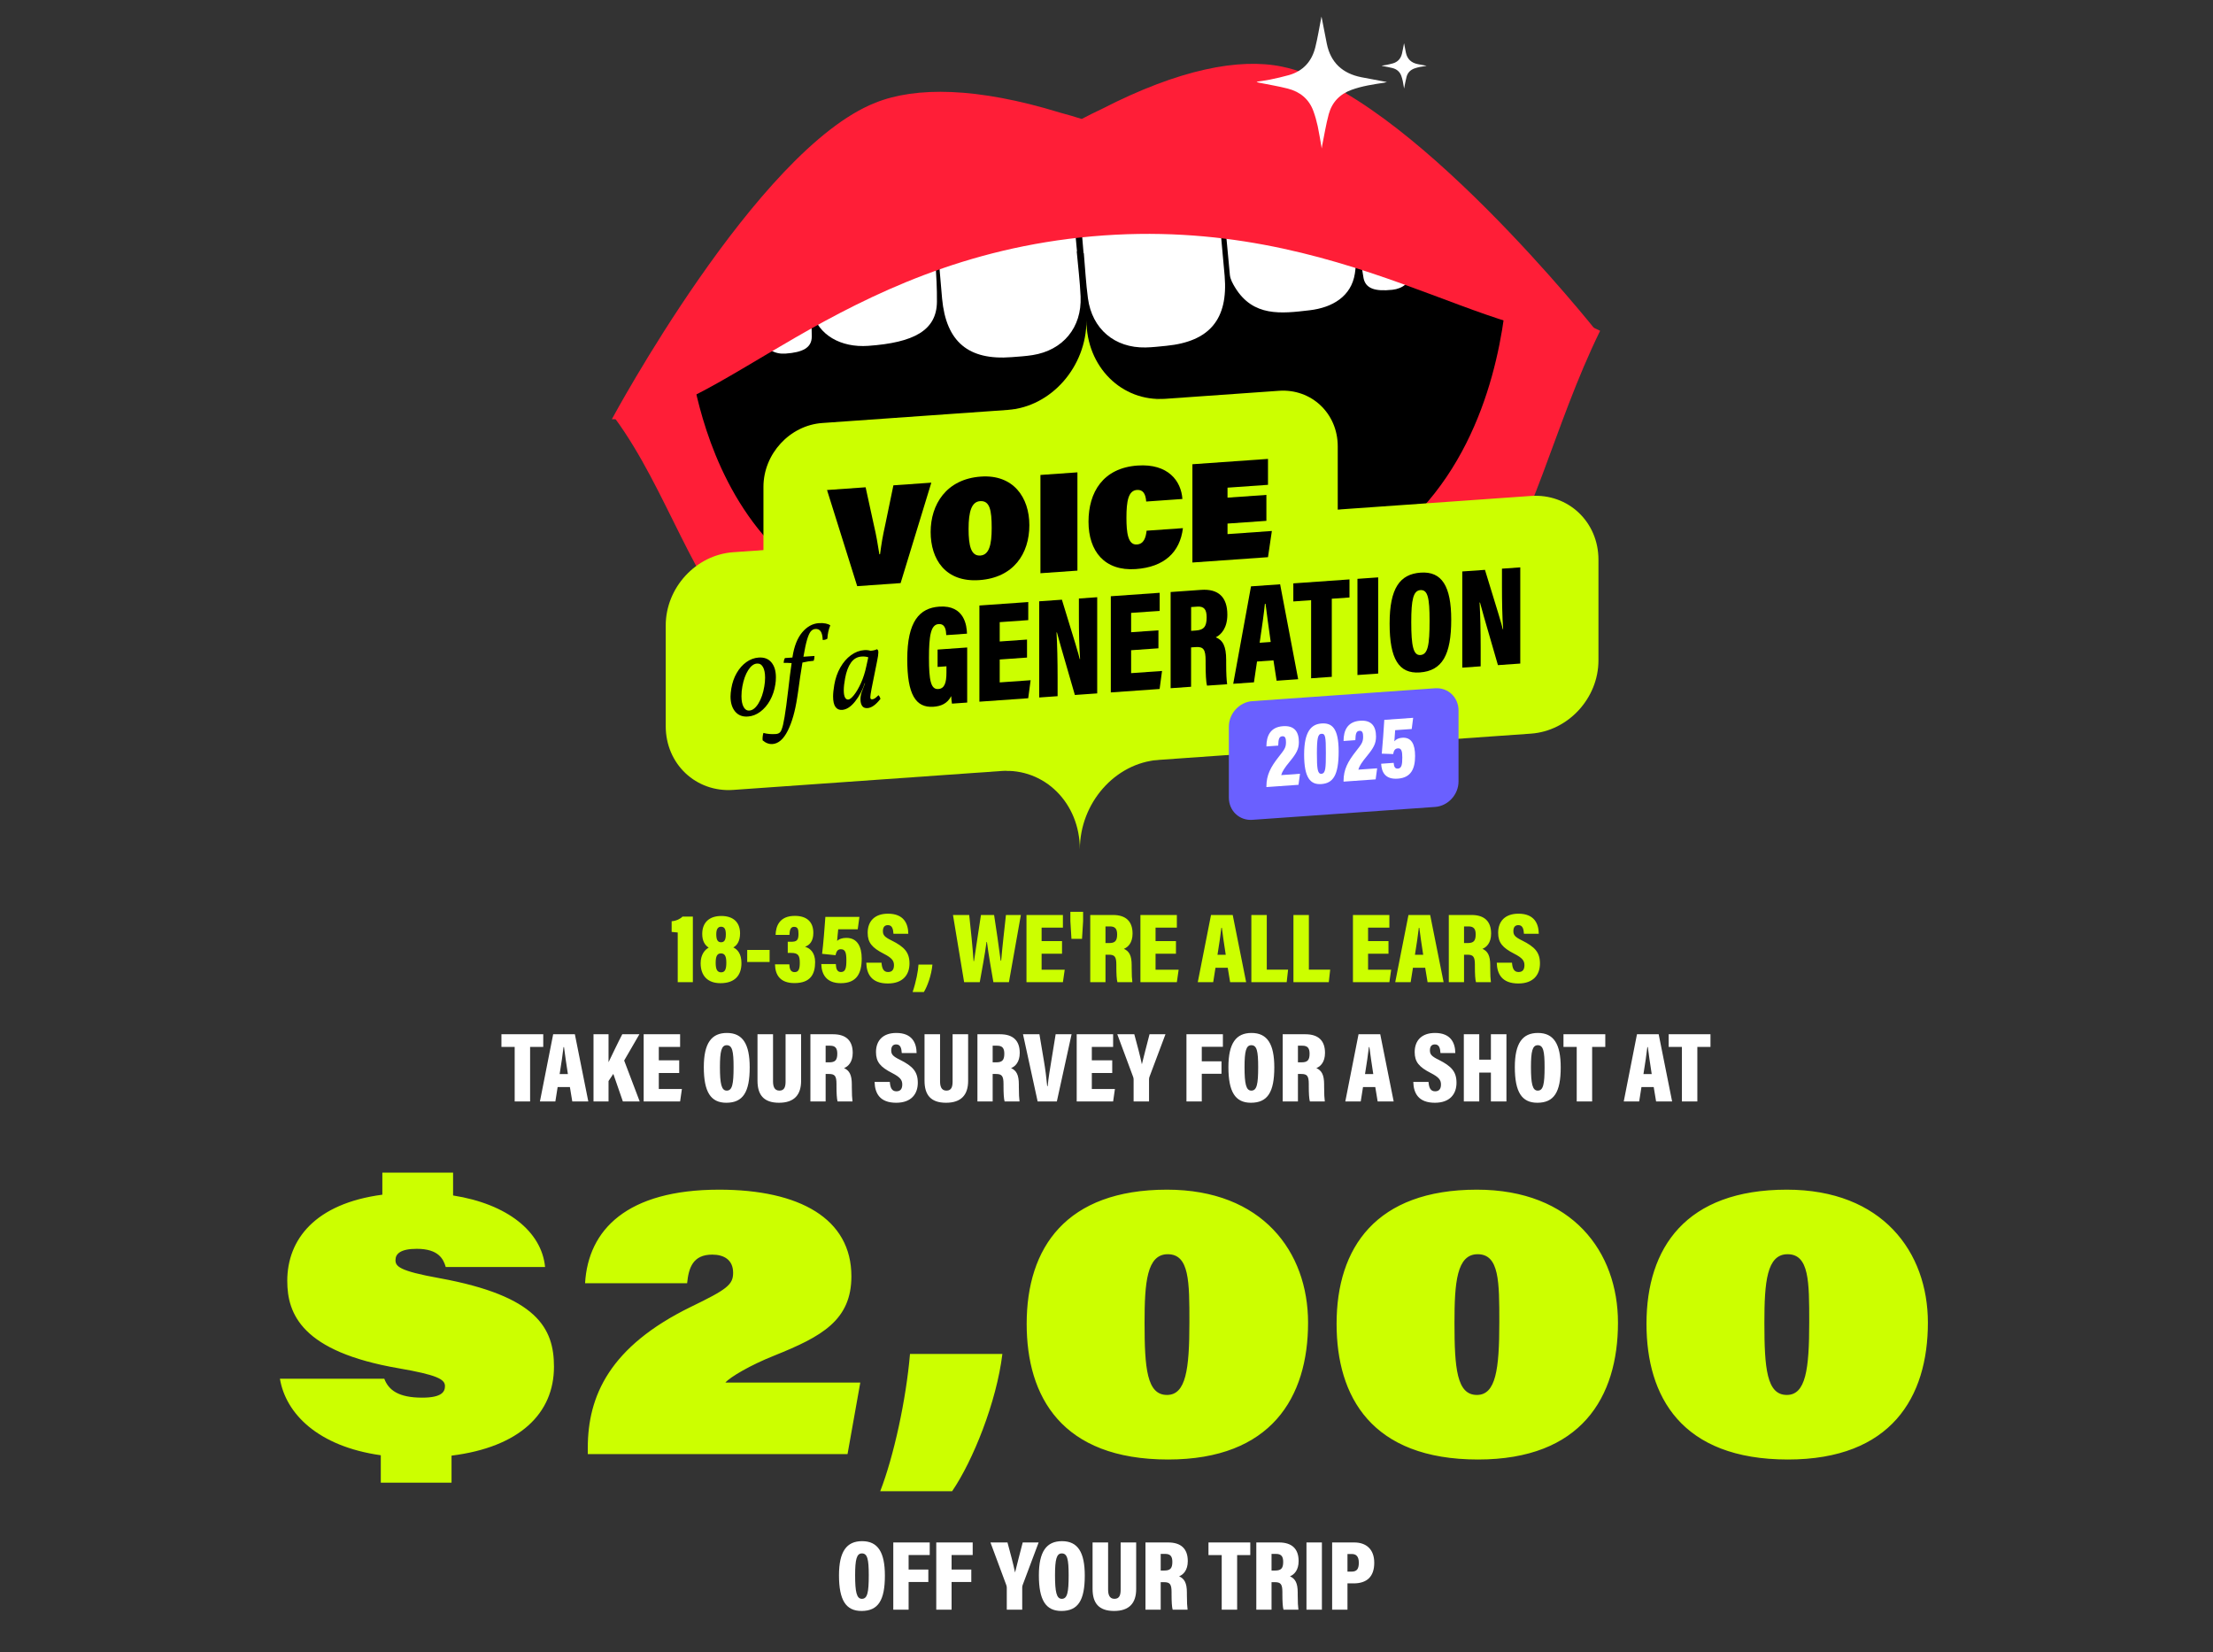<svg width="2134" height="1593" viewBox="0 0 2134 1593" fill="none" xmlns="http://www.w3.org/2000/svg">
<rect x="0" y="0" width="2134" height="1593" fill="#333333" stroke="none"/>
<g clip-path="url(#clip0_2360_449)">
<path d="M435.42 1429.58H367.209V1403.12C306.452 1394.55 275.515 1362.86 269.924 1329.32H370.563C374.663 1340.13 383.982 1347.58 407.092 1347.58C426.474 1347.58 429.083 1341.62 429.083 1336.4C429.083 1329.69 420.883 1325.59 384.355 1319.25C291.17 1303.22 277.006 1267.07 277.006 1235.01C277.006 1195.13 303.843 1160.46 368.7 1151.89V1130.65H436.911V1152.64C489.094 1160.84 522.268 1187.3 525.623 1221.59H429.829C427.592 1214.14 423.12 1204.08 401.873 1204.08C386.218 1204.08 381.373 1208.92 381.373 1214.88C381.373 1220.85 384.355 1225.32 423.865 1232.4C517.795 1249.55 534.196 1280.49 534.196 1317.76C534.196 1362.86 501.022 1395.29 435.42 1403.49V1429.58ZM817.277 1402H566.796V1396.04C566.796 1346.09 587.67 1298.38 666.318 1259.99C700.982 1243.21 706.946 1238.74 706.946 1227.19C706.946 1214.88 698.373 1209.67 686.818 1209.67C668.181 1209.67 664.081 1222.34 662.59 1237.25H564.187C567.169 1185.81 604.443 1147.05 693.528 1147.05C771.057 1147.05 821.004 1175 821.004 1230.54C821.004 1273.03 792.304 1288.69 746.829 1306.95C723.347 1316.27 703.964 1327.82 699.491 1333.04H829.577L817.277 1402ZM918.138 1437.78H848.808C861.854 1404.24 873.782 1349.44 877.509 1305.46H966.594C961.003 1351.68 938.266 1408.34 918.138 1437.78ZM1125.32 1147.05C1217.39 1147.05 1261.37 1207.06 1261.37 1275.27C1261.37 1347.21 1225.96 1407.22 1126.44 1407.22C1023.57 1407.22 990.019 1346.46 990.019 1276.39C990.019 1202.96 1028.04 1147.05 1125.32 1147.05ZM1126.07 1209.29C1105.94 1209.29 1103.7 1236.5 1103.7 1275.27C1103.7 1319.25 1105.94 1344.97 1125.32 1344.97C1143.59 1344.97 1146.94 1320.37 1146.94 1274.9C1146.94 1235.76 1146.94 1209.29 1126.07 1209.29ZM1424.17 1147.05C1516.24 1147.05 1560.22 1207.06 1560.22 1275.27C1560.22 1347.21 1524.81 1407.22 1425.29 1407.22C1322.41 1407.22 1288.87 1346.46 1288.87 1276.39C1288.87 1202.96 1326.88 1147.05 1424.17 1147.05ZM1424.92 1209.29C1404.79 1209.29 1402.55 1236.5 1402.55 1275.27C1402.55 1319.25 1404.79 1344.97 1424.17 1344.97C1442.43 1344.97 1445.79 1320.37 1445.79 1274.9C1445.79 1235.76 1445.79 1209.29 1424.92 1209.29ZM1723.02 1147.05C1815.08 1147.05 1859.07 1207.06 1859.07 1275.27C1859.07 1347.21 1823.66 1407.22 1724.13 1407.22C1621.26 1407.22 1587.71 1346.46 1587.71 1276.39C1587.71 1202.96 1625.73 1147.05 1723.02 1147.05ZM1723.76 1209.29C1703.63 1209.29 1701.4 1236.5 1701.4 1275.27C1701.4 1319.25 1703.63 1344.97 1723.02 1344.97C1741.28 1344.97 1744.64 1320.37 1744.64 1274.9C1744.64 1235.76 1744.64 1209.29 1723.76 1209.29Z" fill="#CCFF00"/>
<path d="M668.123 947H653.531V899.096C651.803 899 649.115 898.712 647.675 898.52V888.248C652.283 887.864 656.219 885.848 658.139 883.736H668.123V947ZM694.732 947.96C682.348 947.96 675.628 940.76 675.628 928.664C675.628 920.408 679.756 915.608 683.404 913.688C679.564 911.192 677.164 907.16 677.164 900.44C677.164 890.072 683.308 883.16 695.596 883.16C706.828 883.16 713.644 889.016 713.644 899.96C713.644 907.544 710.572 911.672 707.116 913.496C711.148 915.416 714.988 919.544 714.988 928.664C714.988 940.376 708.652 947.96 694.732 947.96ZM695.404 937.496C698.956 937.496 700.396 934.808 700.396 928.184C700.396 921.464 698.668 919.256 695.212 919.256C691.756 919.256 690.124 921.656 690.124 928.28C690.124 934.712 691.66 937.496 695.404 937.496ZM695.308 893.528C692.236 893.528 690.7 896.024 690.7 900.728C690.7 906.392 692.236 908.504 695.308 908.504C698.572 908.504 699.916 906.104 699.916 900.824C699.916 895.832 698.572 893.528 695.308 893.528ZM720.534 915.896H742.134V927.512H720.534V915.896ZM761.258 901.4H747.914C748.105 893.24 751.466 883.064 766.442 883.064C778.538 883.064 784.298 889.304 784.298 899.48C784.298 907.448 780.746 911.192 776.522 912.728V912.92C781.322 914.36 786.026 918.584 786.026 927.608C786.026 939.224 781.61 947.864 766.058 947.864C752.522 947.864 747.53 940.28 747.338 929.816H761.162C761.354 934.136 762.314 937.304 766.25 937.304C770.09 937.304 771.242 934.328 771.242 928.28C771.242 921.272 769.706 918.776 762.89 918.776H759.626V908.024H762.698C768.17 908.024 769.994 906.776 769.994 900.44C769.994 895.928 769.226 893.624 765.674 893.624C762.122 893.624 761.45 897.272 761.258 901.4ZM828.74 884.024L827.108 896.024H808.292C808.004 899.096 807.428 904.184 807.236 907.16C809.156 905.336 812.228 904.28 816.164 904.28C826.724 904.28 830.948 912.728 830.948 924.248C830.948 938.744 825.956 947.96 810.788 947.96C796.868 947.96 792.26 939.416 791.972 929.528H805.988C806.18 934.04 807.236 937.208 810.884 937.208C815.3 937.208 816.164 933.368 816.164 925.976C816.164 918.392 815.108 915.224 810.788 915.224C807.62 915.224 806.468 917.528 805.7 920.984L792.74 919.64C793.7 912.536 795.428 892.088 795.908 884.024H828.74ZM835.36 928.184H850.048C850.432 933.56 851.872 937.208 856.384 937.208C860.704 937.208 862.048 934.328 862.048 930.584C862.048 926.168 859.84 923.48 852.16 919.544C840.928 913.784 836.704 908.888 836.704 899.384C836.704 888.248 843.424 880.952 856.288 880.952C871.456 880.952 875.776 890.456 875.872 900.344H861.568C861.28 895.832 860.416 891.992 856.192 891.992C852.928 891.992 851.392 894.104 851.392 897.752C851.392 901.496 852.832 903.416 859.936 906.872C871.936 912.92 877.024 918.104 877.024 928.952C877.024 939.704 870.784 948.248 856.192 948.248C840.448 948.248 835.648 939.224 835.36 928.184ZM890.886 956.504H880.038C883.398 946.52 885.414 935.96 885.702 930.008H899.142C898.182 940.376 894.246 951.032 890.886 956.504ZM944.784 947H929.712L918.96 882.2H934.608C935.952 894.2 938.064 915.128 938.832 926.744H939.216C941.04 914.072 943.92 895.832 945.936 882.2H958.608C960.432 894.008 963.312 913.304 964.944 926.264H965.424C966.48 913.496 968.976 892.088 970.032 882.2H984.432L972.912 947H957.936C956.016 935.576 953.328 921.176 951.696 908.216H951.312C949.68 920.984 946.704 935.864 944.784 947ZM1024.11 907.352V919.544H1004.43V935H1026.7L1024.97 947H989.834V882.2H1024.97V894.392H1004.43V907.352H1024.11ZM1043.39 905.24H1033.21L1032.16 888.056V879.128H1044.44V888.152L1043.39 905.24ZM1069.29 920.504H1066.02V947H1051.33V882.2H1073.22C1085.7 882.2 1092.13 888.344 1092.13 900.152C1092.13 909.08 1087.72 913.304 1083.78 914.84C1088.87 917.144 1091.27 921.272 1091.27 930.584V932.888C1091.27 940.088 1091.56 944.12 1091.94 947H1077.54C1076.77 944.504 1076.49 938.744 1076.49 932.408V930.2C1076.49 922.52 1074.95 920.504 1069.29 920.504ZM1066.02 893.24V909.272H1069.48C1075.14 909.272 1077.25 907.256 1077.25 900.92C1077.25 895.64 1075.33 893.24 1070.44 893.24H1066.02ZM1133.98 907.352V919.544H1114.3V935H1136.57L1134.84 947H1099.71V882.2H1134.84V894.392H1114.3V907.352H1133.98ZM1183.91 933.08H1172.1L1169.89 947H1155.01L1167.78 882.2H1188.71L1201.67 947H1186.21L1183.91 933.08ZM1174.02 920.6H1181.99C1180.45 911.096 1179.01 900.536 1178.24 894.584H1177.76C1177.09 900.824 1175.56 911.096 1174.02 920.6ZM1206.68 947V882.2H1221.56V934.904H1242.1L1240.76 947H1206.68ZM1247.27 947V882.2H1262.15V934.904H1282.7L1281.35 947H1247.27ZM1338.92 907.352V919.544H1319.24V935H1341.51L1339.78 947H1304.65V882.2H1339.78V894.392H1319.24V907.352H1338.92ZM1374.31 933.08H1362.51L1360.3 947H1345.42L1358.19 882.2H1379.11L1392.07 947H1376.62L1374.31 933.08ZM1364.43 920.6H1372.39C1370.86 911.096 1369.42 900.536 1368.65 894.584H1368.17C1367.5 900.824 1365.96 911.096 1364.43 920.6ZM1415.04 920.504H1411.77V947H1397.08V882.2H1418.97C1431.45 882.2 1437.88 888.344 1437.88 900.152C1437.88 909.08 1433.47 913.304 1429.53 914.84C1434.62 917.144 1437.02 921.272 1437.02 930.584V932.888C1437.02 940.088 1437.31 944.12 1437.69 947H1423.29C1422.52 944.504 1422.24 938.744 1422.24 932.408V930.2C1422.24 922.52 1420.7 920.504 1415.04 920.504ZM1411.77 893.24V909.272H1415.23C1420.89 909.272 1423 907.256 1423 900.92C1423 895.64 1421.08 893.24 1416.19 893.24H1411.77ZM1443.33 928.184H1458.02C1458.4 933.56 1459.84 937.208 1464.35 937.208C1468.67 937.208 1470.02 934.328 1470.02 930.584C1470.02 926.168 1467.81 923.48 1460.13 919.544C1448.9 913.784 1444.67 908.888 1444.67 899.384C1444.67 888.248 1451.39 880.952 1464.26 880.952C1479.42 880.952 1483.74 890.456 1483.84 900.344H1469.54C1469.25 895.832 1468.38 891.992 1464.16 891.992C1460.9 891.992 1459.36 894.104 1459.36 897.752C1459.36 901.496 1460.8 903.416 1467.9 906.872C1479.9 912.92 1484.99 918.104 1484.99 928.952C1484.99 939.704 1478.75 948.248 1464.16 948.248C1448.42 948.248 1443.62 939.224 1443.33 928.184Z" fill="#CCFF00"/>
<path d="M496.304 1062V1009.39H483.536V997.2H523.856V1009.39H511.184V1062H496.304ZM549.548 1048.08H537.74L535.532 1062H520.652L533.42 997.2H554.348L567.308 1062H551.852L549.548 1048.08ZM539.66 1035.6H547.628C546.092 1026.1 544.652 1015.54 543.884 1009.58H543.404C542.732 1015.82 541.196 1026.1 539.66 1035.6ZM572.318 1062V997.2H586.814V1024.18C589.982 1017.65 596.222 1004.5 600.062 997.2H616.574L601.886 1022.54L616.862 1062H600.638L591.422 1035.41L586.814 1042.32V1062H572.318ZM654.965 1022.35V1034.54H635.285V1050H657.557L655.829 1062H620.693V997.2H655.829V1009.39H635.285V1022.35H654.965ZM700.956 995.952C716.22 995.952 722.94 1006.61 722.94 1029.17C722.94 1052.98 716.508 1063.25 700.38 1063.25C685.308 1063.25 678.684 1052.78 678.684 1028.88C678.684 1005.84 686.076 995.952 700.956 995.952ZM700.764 1007.76C695.676 1007.76 694.236 1013.71 694.236 1028.88C694.236 1044.82 695.676 1051.54 700.764 1051.54C706.14 1051.54 707.388 1045.3 707.388 1028.88C707.388 1013.42 706.14 1007.76 700.764 1007.76ZM730.461 997.2H745.437V1042.51C745.437 1046.74 746.301 1051.54 751.581 1051.54C756.669 1051.54 757.533 1047.41 757.533 1042.61V997.2H772.509V1042.13C772.509 1055.38 766.077 1063.25 751.197 1063.25C736.221 1063.25 730.461 1055.38 730.461 1042.03V997.2ZM799.426 1035.5H796.162V1062H781.474V997.2H803.362C815.842 997.2 822.274 1003.34 822.274 1015.15C822.274 1024.08 817.858 1028.3 813.922 1029.84C819.01 1032.14 821.41 1036.27 821.41 1045.58V1047.89C821.41 1055.09 821.698 1059.12 822.082 1062H807.682C806.914 1059.5 806.626 1053.74 806.626 1047.41V1045.2C806.626 1037.52 805.09 1035.5 799.426 1035.5ZM796.162 1008.24V1024.27H799.618C805.282 1024.27 807.394 1022.26 807.394 1015.92C807.394 1010.64 805.474 1008.24 800.578 1008.24H796.162ZM843.375 1043.18H858.063C858.447 1048.56 859.887 1052.21 864.399 1052.21C868.719 1052.21 870.063 1049.33 870.063 1045.58C870.063 1041.17 867.855 1038.48 860.175 1034.54C848.943 1028.78 844.719 1023.89 844.719 1014.38C844.719 1003.25 851.439 995.952 864.303 995.952C879.471 995.952 883.791 1005.46 883.887 1015.34H869.583C869.295 1010.83 868.431 1006.99 864.207 1006.99C860.943 1006.99 859.407 1009.1 859.407 1012.75C859.407 1016.5 860.847 1018.42 867.951 1021.87C879.951 1027.92 885.039 1033.1 885.039 1043.95C885.039 1054.7 878.799 1063.25 864.207 1063.25C848.463 1063.25 843.663 1054.22 843.375 1043.18ZM891.523 997.2H906.499V1042.51C906.499 1046.74 907.363 1051.54 912.643 1051.54C917.731 1051.54 918.595 1047.41 918.595 1042.61V997.2H933.571V1042.13C933.571 1055.38 927.139 1063.25 912.259 1063.25C897.283 1063.25 891.523 1055.38 891.523 1042.03V997.2ZM960.489 1035.5H957.225V1062H942.537V997.2H964.425C976.905 997.2 983.337 1003.34 983.337 1015.15C983.337 1024.08 978.921 1028.3 974.985 1029.84C980.073 1032.14 982.473 1036.27 982.473 1045.58V1047.89C982.473 1055.09 982.761 1059.12 983.145 1062H968.745C967.977 1059.5 967.689 1053.74 967.689 1047.41V1045.2C967.689 1037.52 966.153 1035.5 960.489 1035.5ZM957.225 1008.24V1024.27H960.681C966.345 1024.27 968.457 1022.26 968.457 1015.92C968.457 1010.64 966.537 1008.24 961.641 1008.24H957.225ZM1019.12 1062H1000.6L986.484 997.2H1002.32L1006.55 1022.35C1007.99 1030.7 1009.14 1039.73 1009.81 1047.22H1010.29C1010.96 1039.54 1012.5 1030.8 1013.84 1022.54L1017.97 997.2H1033.33L1019.12 1062ZM1072.53 1022.35V1034.54H1052.85V1050H1075.12L1073.39 1062H1038.26V997.2H1073.39V1009.39H1052.85V1022.35H1072.53ZM1108.02 1062H1093.14V1040.98C1093.14 1040.02 1093.05 1039.06 1092.57 1038L1077.4 997.2H1093.81C1096.5 1006.99 1099.48 1018.22 1101.11 1026.19C1102.84 1018.8 1106.1 1006.7 1108.5 997.2H1123.86L1108.5 1038.1C1108.21 1038.86 1108.02 1039.54 1108.02 1040.69V1062ZM1144.1 1062V997.2H1179.24V1009.3H1158.88V1023.31H1177.89V1035.31H1158.88V1062H1144.1ZM1206.83 995.952C1222.09 995.952 1228.81 1006.61 1228.81 1029.17C1228.81 1052.98 1222.38 1063.25 1206.25 1063.25C1191.18 1063.25 1184.56 1052.78 1184.56 1028.88C1184.56 1005.84 1191.95 995.952 1206.83 995.952ZM1206.64 1007.76C1201.55 1007.76 1200.11 1013.71 1200.11 1028.88C1200.11 1044.82 1201.55 1051.54 1206.64 1051.54C1212.01 1051.54 1213.26 1045.3 1213.26 1028.88C1213.26 1013.42 1212.01 1007.76 1206.64 1007.76ZM1254.86 1035.5H1251.6V1062H1236.91V997.2H1258.8C1271.28 997.2 1277.71 1003.34 1277.71 1015.15C1277.71 1024.08 1273.3 1028.3 1269.36 1029.84C1274.45 1032.14 1276.85 1036.27 1276.85 1045.58V1047.89C1276.85 1055.09 1277.14 1059.12 1277.52 1062H1263.12C1262.35 1059.5 1262.06 1053.74 1262.06 1047.41V1045.2C1262.06 1037.52 1260.53 1035.5 1254.86 1035.5ZM1251.6 1008.24V1024.27H1255.06C1260.72 1024.27 1262.83 1022.26 1262.83 1015.92C1262.83 1010.64 1260.91 1008.24 1256.02 1008.24H1251.6ZM1326.17 1048.08H1314.36L1312.16 1062H1297.28L1310.04 997.2H1330.97L1343.93 1062H1328.48L1326.17 1048.08ZM1316.28 1035.6H1324.25C1322.72 1026.1 1321.28 1015.54 1320.51 1009.58H1320.03C1319.36 1015.82 1317.82 1026.1 1316.28 1035.6ZM1362.84 1043.18H1377.53C1377.92 1048.56 1379.36 1052.21 1383.87 1052.21C1388.19 1052.21 1389.53 1049.33 1389.53 1045.58C1389.53 1041.17 1387.32 1038.48 1379.64 1034.54C1368.41 1028.78 1364.19 1023.89 1364.19 1014.38C1364.19 1003.25 1370.91 995.952 1383.77 995.952C1398.94 995.952 1403.26 1005.46 1403.36 1015.34H1389.05C1388.76 1010.83 1387.9 1006.99 1383.68 1006.99C1380.41 1006.99 1378.88 1009.1 1378.88 1012.75C1378.88 1016.5 1380.32 1018.42 1387.42 1021.87C1399.42 1027.92 1404.51 1033.1 1404.51 1043.95C1404.51 1054.7 1398.27 1063.25 1383.68 1063.25C1367.93 1063.25 1363.13 1054.22 1362.84 1043.18ZM1411.57 1062V997.2H1426.45V1021.68H1437.68V997.2H1452.66V1062H1437.68V1034.16H1426.45V1062H1411.57ZM1483.02 995.952C1498.28 995.952 1505 1006.61 1505 1029.17C1505 1052.98 1498.57 1063.25 1482.44 1063.25C1467.37 1063.25 1460.75 1052.78 1460.75 1028.88C1460.75 1005.84 1468.14 995.952 1483.02 995.952ZM1482.83 1007.76C1477.74 1007.76 1476.3 1013.71 1476.3 1028.88C1476.3 1044.82 1477.74 1051.54 1482.83 1051.54C1488.2 1051.54 1489.45 1045.3 1489.45 1028.88C1489.45 1013.42 1488.2 1007.76 1482.83 1007.76ZM1520.43 1062V1009.39H1507.66V997.2H1547.98V1009.39H1535.31V1062H1520.43ZM1594.67 1048.08H1582.86L1580.66 1062H1565.78L1578.54 997.2H1599.47L1612.43 1062H1596.98L1594.67 1048.08ZM1584.78 1035.6H1592.75C1591.22 1026.1 1589.78 1015.54 1589.01 1009.58H1588.53C1587.86 1015.82 1586.32 1026.1 1584.78 1035.6ZM1621.87 1062V1009.39H1609.1V997.2H1649.42V1009.39H1636.75V1062H1621.87Z" fill="white"/>
<path d="M831.315 1485.95C846.579 1485.95 853.299 1496.61 853.299 1519.17C853.299 1542.98 846.867 1553.25 830.739 1553.25C815.667 1553.25 809.043 1542.78 809.043 1518.88C809.043 1495.84 816.435 1485.95 831.315 1485.95ZM831.123 1497.76C826.035 1497.76 824.595 1503.71 824.595 1518.88C824.595 1534.82 826.035 1541.54 831.123 1541.54C836.499 1541.54 837.747 1535.3 837.747 1518.88C837.747 1503.42 836.499 1497.76 831.123 1497.76ZM861.396 1552V1487.2H896.532V1499.3H876.18V1513.31H895.188V1525.31H876.18V1552H861.396ZM902.834 1552V1487.2H937.97V1499.3H917.618V1513.31H936.626V1525.31H917.618V1552H902.834ZM985.724 1552H970.844V1530.98C970.844 1530.02 970.748 1529.06 970.268 1528L955.1 1487.2H971.516C974.204 1496.99 977.18 1508.22 978.812 1516.19C980.54 1508.8 983.804 1496.7 986.204 1487.2H1001.56L986.204 1528.1C985.916 1528.86 985.724 1529.54 985.724 1530.69V1552ZM1024.07 1485.95C1039.33 1485.95 1046.05 1496.61 1046.05 1519.17C1046.05 1542.98 1039.62 1553.25 1023.49 1553.25C1008.42 1553.25 1001.79 1542.78 1001.79 1518.88C1001.79 1495.84 1009.19 1485.95 1024.07 1485.95ZM1023.87 1497.76C1018.79 1497.76 1017.35 1503.71 1017.35 1518.88C1017.35 1534.82 1018.79 1541.54 1023.87 1541.54C1029.25 1541.54 1030.5 1535.3 1030.5 1518.88C1030.5 1503.42 1029.25 1497.76 1023.87 1497.76ZM1053.57 1487.2H1068.55V1532.51C1068.55 1536.74 1069.41 1541.54 1074.69 1541.54C1079.78 1541.54 1080.64 1537.41 1080.64 1532.61V1487.2H1095.62V1532.13C1095.62 1545.38 1089.19 1553.25 1074.31 1553.25C1059.33 1553.25 1053.57 1545.38 1053.57 1532.03V1487.2ZM1122.54 1525.5H1119.27V1552H1104.58V1487.2H1126.47C1138.95 1487.2 1145.38 1493.34 1145.38 1505.15C1145.38 1514.08 1140.97 1518.3 1137.03 1519.84C1142.12 1522.14 1144.52 1526.27 1144.52 1535.58V1537.89C1144.52 1545.09 1144.81 1549.12 1145.19 1552H1130.79C1130.02 1549.5 1129.74 1543.74 1129.74 1537.41V1535.2C1129.74 1527.52 1128.2 1525.5 1122.54 1525.5ZM1119.27 1498.24V1514.27H1122.73C1128.39 1514.27 1130.5 1512.26 1130.5 1505.92C1130.5 1500.64 1128.58 1498.24 1123.69 1498.24H1119.27ZM1178.1 1552V1499.39H1165.33V1487.2H1205.65V1499.39H1192.98V1552H1178.1ZM1229.41 1525.5H1226.15V1552H1211.46V1487.2H1233.35C1245.83 1487.2 1252.26 1493.34 1252.26 1505.15C1252.26 1514.08 1247.84 1518.3 1243.91 1519.84C1248.99 1522.14 1251.39 1526.27 1251.39 1535.58V1537.89C1251.39 1545.09 1251.68 1549.12 1252.07 1552H1237.67C1236.9 1549.5 1236.61 1543.74 1236.61 1537.41V1535.2C1236.61 1527.52 1235.07 1525.5 1229.41 1525.5ZM1226.15 1498.24V1514.27H1229.6C1235.27 1514.27 1237.38 1512.26 1237.38 1505.92C1237.38 1500.64 1235.46 1498.24 1230.56 1498.24H1226.15ZM1259.83 1487.2H1274.71V1552H1259.83V1487.2ZM1284.58 1552V1487.2H1305.9C1317.13 1487.2 1325.19 1493.44 1325.19 1506.78C1325.19 1520.32 1317.99 1526.66 1305.22 1526.66H1299.37V1552H1284.58ZM1299.37 1498.34V1515.33H1303.21C1308.39 1515.33 1310.31 1512.83 1310.31 1506.69C1310.31 1500.64 1307.72 1498.34 1303.59 1498.34H1299.37Z" fill="white"/>
<path d="M1048.6 142.383C948.661 151.25 592.978 403.259 592.978 403.259C695.239 543.224 682.67 758.935 1099.95 721.892C1475.03 688.599 1450.85 507.695 1543 318.914C1543 318.914 1148.56 133.504 1048.6 142.383Z" fill="#FF1E37"/>
<path d="M1035.07 179.547C913.431 244.388 791.778 309.24 670.138 374.081C679.888 418.782 706.869 509.282 786.067 559.833C845.008 597.462 920.96 591.758 1070.45 578.812C1215.33 566.269 1288.83 559.173 1340.94 518.234C1428.86 449.168 1448.18 337.136 1453.11 281.602C1313.77 247.575 1174.42 213.561 1035.07 179.535V179.547Z" fill="black"/>
<path d="M1038.29 242.337L1038.55 242.312C1037.21 227.229 1035.55 212.158 1034.66 197.05C1034.45 193.459 1034.07 192.287 1033.29 190.76C1020.54 165.552 910.087 181.93 902.838 217.702C902.692 218.435 902.07 219.144 902.655 224.249C905.059 245.427 906.487 266.702 908.464 287.929C912.369 329.588 933.859 347.64 975.593 344.354C982.293 343.829 989.041 343.438 995.667 342.388C1025.06 337.747 1043.3 315.8 1042.03 285.926C1041.4 271.368 1039.57 256.871 1038.28 242.337H1038.29Z" fill="white"/>
<path d="M1206.17 160.606C1191.14 157.516 1177.35 169.753 1178.69 185.057C1181.09 212.475 1183.41 238.771 1185.97 265.054C1186.39 269.292 1188.78 273.591 1191.1 277.353C1208.54 305.7 1235.59 302.353 1262.8 299.165C1285.08 296.552 1303.06 285.645 1306.48 263.857C1309.77 242.85 1305.87 220.695 1304.69 199.065C1304.58 196.965 1301.79 194.265 1299.6 193.154C1270.14 178.217 1239.44 167.445 1206.17 160.618V160.606Z" fill="white"/>
<path d="M897.859 213.147C896.127 197.49 879.482 188.171 865.277 194.974C835.575 209.19 808.887 226.96 783.992 247.711C780.99 250.214 778.196 255.246 778.403 258.935C779.184 272.882 779.66 287.172 783.175 300.57C789.057 323.055 810.766 335.329 837.222 333.46C881.141 330.358 903.192 318.621 903.485 291.044C903.754 265.371 900.788 239.662 897.859 213.147Z" fill="white"/>
<path d="M1049.1 287.587C1053.11 317.217 1074.91 335.622 1104.67 335.011C1111.38 334.877 1118.08 334.071 1124.78 333.412C1166.42 329.283 1184.42 307.739 1180.93 266.043C1179.15 244.804 1176.82 223.602 1175.46 202.338C1175.03 195.694 1172.48 192.812 1171 190.247C1149.62 153.375 1056.72 157.259 1043.05 187.011C1041.81 189.722 1040.03 192.751 1040.75 198.809C1042.53 213.843 1043.54 228.963 1044.87 244.059L1045.13 244.035C1046.41 258.556 1047.15 273.163 1049.1 287.599V287.587Z" fill="white"/>
<path d="M781.027 298.628C780.161 290.677 771.582 286.072 764.48 289.736C754.559 294.854 745.528 301.021 737.023 308.105C735.876 309.058 734.802 310.988 734.887 312.404C735.18 317.741 735.375 323.213 736.718 328.343C738.975 336.953 747.286 341.655 757.414 340.935C774.23 339.75 782.675 335.255 782.784 324.691C782.87 316.08 782.016 307.458 781.039 298.628H781.027Z" fill="white"/>
<path d="M1314.81 267.887C1316.78 278.257 1325.88 281.2 1342.64 279.405C1352.73 278.33 1360.09 272.235 1360.8 263.369C1361.21 258.08 1360.43 252.67 1359.8 247.357C1359.62 245.952 1358.23 244.243 1356.94 243.51C1347.32 238.038 1337.34 233.544 1326.69 230.258C1319.05 227.901 1311.41 233.935 1311.96 241.922C1312.56 250.789 1313.23 259.424 1314.83 267.887H1314.81Z" fill="white"/>
<path d="M1236.2 64.242C1195.09 55.729 1137.06 66.734 1062.54 105.047C1056.13 108.063 1049.6 111.251 1043.11 114.695C1036.1 112.448 1029.12 110.457 1022.29 108.613C942.181 84.028 883.143 83.429 844.166 99.038C729.725 144.129 590 404.211 590 404.211C690.358 407.204 807.862 249.652 1053.12 227.888C1298.39 206.124 1441.76 340.519 1540.02 319.891C1540.02 319.891 1356.74 88.473 1236.2 64.242Z" fill="#FF1E37"/>
<path d="M1274.56 143.25C1273.19 135.544 1272.16 128.594 1270.69 121.731C1269.6 116.723 1268.21 111.728 1266.44 106.928C1262.18 95.386 1253.51 88.437 1241.88 85.445C1232.87 83.124 1223.65 81.647 1214.51 79.802C1213.6 79.619 1212.67 79.509 1211.75 78.813C1216.15 78.117 1220.58 77.592 1224.94 76.688C1230.98 75.43 1237.02 74.087 1242.95 72.401C1256.67 68.505 1264.99 59.137 1268.37 45.568C1270.71 36.164 1272.21 26.552 1274.09 17.026C1274.18 16.586 1274.3 16.147 1274.32 16C1276 24.574 1277.66 33.355 1279.44 42.112C1283.18 60.505 1294.74 70.911 1312.84 74.477C1320.86 76.053 1328.91 77.506 1337.43 79.106C1336.32 79.375 1335.52 79.619 1334.71 79.753C1324.16 81.366 1313.62 82.904 1303.5 86.544C1292.07 90.648 1284.43 98.537 1281.3 110.116C1278.58 120.192 1276.97 130.573 1274.87 140.82C1274.76 141.357 1274.72 141.919 1274.53 143.263L1274.56 143.25Z" fill="white"/>
<path d="M1354.01 85.494C1353.55 82.843 1353.19 80.45 1352.68 78.092C1352.3 76.37 1351.83 74.648 1351.22 72.999C1349.75 69.03 1346.76 66.636 1342.77 65.61C1339.67 64.817 1336.5 64.304 1333.35 63.669C1333.03 63.607 1332.72 63.571 1332.4 63.327C1333.91 63.082 1335.44 62.911 1336.94 62.594C1339.01 62.154 1341.1 61.702 1343.14 61.116C1347.86 59.773 1350.72 56.548 1351.89 51.883C1352.69 48.646 1353.21 45.336 1353.85 42.063C1353.88 41.917 1353.93 41.758 1353.94 41.709C1354.51 44.652 1355.08 47.681 1355.69 50.698C1356.99 57.025 1360.95 60.603 1367.19 61.837C1369.95 62.386 1372.72 62.875 1375.65 63.424C1375.27 63.522 1374.99 63.607 1374.71 63.644C1371.08 64.194 1367.46 64.731 1363.97 65.977C1360.04 67.394 1357.4 70.105 1356.33 74.086C1355.39 77.555 1354.84 81.121 1354.12 84.651C1354.08 84.834 1354.07 85.03 1354 85.494H1354.01Z" fill="white"/>
<path fill-rule="evenodd" clip-rule="evenodd" d="M1041.32 819.001C1041.32 774.288 1007.33 740.432 965.404 743.388C1007.33 740.432 1041.32 701.79 1041.32 657.064C1041.32 701.777 1075.3 735.633 1117.23 732.677C1075.3 735.633 1041.32 774.275 1041.32 819.001Z" fill="#CCFF00"/>
<path d="M736.193 583.455V469.419C736.193 437.628 761.6 410.063 792.925 407.852L1233.26 376.794C1264.6 374.583 1289.99 398.558 1289.99 430.349V544.385C1289.99 576.176 1264.59 603.741 1233.26 605.952L792.925 637.01C761.588 639.221 736.193 615.246 736.193 583.455Z" fill="#CCFF00"/>
<path d="M1233.98 575.688L792.217 606.844C776.927 607.919 764.529 596.218 764.529 580.708V468.162C764.529 452.651 776.927 439.192 792.217 438.117L1233.98 406.961C1249.27 405.886 1261.67 417.587 1261.67 433.098V545.643C1261.67 561.154 1249.27 574.613 1233.98 575.688Z" fill="#CCFF00"/>
<path d="M641.961 700.153V603.081C641.961 566.6 671.102 534.98 707.064 532.44L1476.29 478.188C1512.24 475.648 1541.39 503.164 1541.39 539.645V636.717C1541.39 673.198 1512.25 704.818 1476.29 707.358L707.064 761.61C671.114 764.15 641.961 736.634 641.961 700.153Z" fill="#CCFF00"/>
<path d="M1476.99 677.094L706.344 731.443C686.429 732.848 670.296 717.606 670.296 697.405V601.824C670.296 581.623 686.441 564.109 706.344 562.705L1476.99 508.355C1496.91 506.951 1513.04 522.193 1513.04 542.394V637.975C1513.04 658.176 1496.9 675.69 1476.99 677.094Z" fill="#CCFF00"/>
<path d="M932.663 677.388L917.97 678.426C917.628 675.995 917.323 673.711 917.238 671.159C913.479 678.633 906.999 680.942 900.166 681.43C882.813 682.652 874.869 669.339 874.869 635.691C874.869 598.954 886.755 586.24 905.73 584.896C930.307 583.162 932.272 603.741 932.479 610.959L912.479 612.364C912.271 607.857 911.673 601.262 905.071 601.726C897.615 602.251 895.809 612.767 895.809 634.348C895.809 655.929 897.591 664.857 904.778 664.344C910.843 663.916 912.662 658.359 912.662 648.369V642.433L904.12 643.032V626.299L932.663 624.284V677.375V677.388Z" fill="black"/>
<path d="M990.359 634.005L964.024 635.861V657.955L993.837 655.855L991.506 673.222L944.439 676.544V583.808L991.555 580.486V597.915L964.024 599.857V618.506L990.359 616.65V633.993V634.005Z" fill="black"/>
<path d="M1002.12 672.491V579.755L1023.99 578.216C1037.21 620.987 1040.28 631.283 1041.17 635.46L1041.53 635.435C1040.66 623.833 1040.39 608.566 1040.39 594.093V577.068L1058.04 575.822V668.558L1036.5 670.072C1022.77 622.843 1020.18 613.671 1019.21 609.739L1018.8 609.763C1019.5 620.877 1019.85 638.025 1019.85 653.193V671.245L1002.12 672.491Z" fill="black"/>
<path d="M1117.08 625.077L1090.74 626.934V649.028L1120.55 646.927L1118.22 664.294L1071.16 667.616V574.881L1118.27 571.559V588.987L1090.74 590.929V609.579L1117.08 607.722V625.065V625.077Z" fill="black"/>
<path d="M1148.56 624.211V662.158L1128.84 663.55V570.815L1158.21 568.738C1174.99 567.554 1183.53 575.834 1183.53 592.628C1183.53 605.464 1177.62 611.888 1172.38 614.477C1179.18 617.237 1182.4 622.978 1182.4 636.315V639.539C1182.4 649.847 1182.78 655.673 1183.33 659.703L1163.95 661.071C1162.93 657.566 1162.58 649.334 1162.58 640.272V637.084C1162.58 626.116 1160.51 623.368 1152.87 623.906L1148.56 624.211ZM1148.61 608.248L1153.23 607.919C1160.7 607.393 1163.58 604.304 1163.58 595.241C1163.58 587.596 1161.06 584.432 1154.5 584.897L1148.61 585.312V608.236V608.248Z" fill="black"/>
<path d="M1212.14 637.828L1209.18 657.882L1189.2 659.287L1206.35 565.342L1234.43 563.363L1251.81 654.877L1231.05 656.343L1228 636.704L1212.14 637.828ZM1225.35 618.97C1223.38 605.585 1221.47 590.623 1220.37 582.172L1219.72 582.221C1218.86 591.173 1216.74 606.037 1214.69 619.728L1225.35 618.97Z" fill="black"/>
<path d="M1264.31 578.692L1247.16 579.902V562.473L1301.31 558.65V576.079L1284.25 577.276V652.583L1264.31 653.987V578.68V578.692Z" fill="black"/>
<path d="M1328.98 556.695V649.431L1308.99 650.835V558.1L1328.98 556.695Z" fill="black"/>
<path d="M1399.42 597.511C1399.42 631.501 1390.72 646.829 1369.11 648.355C1348.96 649.772 1340.01 635.446 1340.01 601.237C1340.01 567.027 1349.96 553.519 1369.92 552.115C1390.42 550.673 1399.42 565.256 1399.42 597.511ZM1360.88 599.771C1360.88 622.659 1362.82 632.051 1369.68 631.574C1376.92 631.061 1378.55 622.085 1378.55 598.525C1378.55 576.517 1376.83 568.456 1369.68 568.969C1362.8 569.458 1360.88 578.166 1360.88 599.771Z" fill="black"/>
<path d="M1410.08 643.715V550.98L1431.95 549.441C1445.17 592.224 1448.24 602.507 1449.13 606.684L1449.49 606.66C1448.62 595.057 1448.35 579.791 1448.35 565.318V548.293L1466 547.047V639.782L1444.46 641.297C1430.72 594.068 1428.14 584.896 1427.17 580.963L1426.77 580.988C1427.45 592.102 1427.81 609.249 1427.81 624.418V642.469L1410.08 643.715Z" fill="black"/>
<path d="M826.606 565.16L797.501 472.461L834.721 469.835L842.579 505.816C845.289 517.431 846.057 522.743 847.985 534.407L848.632 534.358C850.182 523.122 850.951 518.127 853.782 505.291L861.506 467.942L898.079 465.365L868.462 562.204L826.606 565.16Z" fill="black"/>
<path d="M992.604 506.353C992.604 533.821 977.411 557.001 944.439 559.322C911.6 561.643 897.432 539.158 897.432 512.924C897.432 486.689 912.247 461.897 945.854 459.515C977.143 457.304 992.604 479.569 992.604 506.341V506.353ZM934.005 509.931C934.005 526.138 936.324 536.275 945.342 535.64C953.835 535.042 956.288 525.259 956.288 509.052C956.288 491.88 954.482 482.537 945.085 483.196C936.97 483.771 934.005 493.04 934.005 509.931Z" fill="black"/>
<path d="M1038.96 455.424V550.175L1003.29 552.691V457.94L1038.96 455.424Z" fill="black"/>
<path d="M1140.7 509.222C1137.87 532.489 1122.68 546.754 1095.24 548.684C1065.11 550.809 1049.65 531.438 1049.65 503.006C1049.65 474.573 1063.69 451.209 1096.92 448.864C1126.41 446.788 1139.03 463.752 1140.19 481.107L1105.29 483.575C1104.77 476.332 1102.32 471.972 1096.4 472.387C1088.03 472.973 1086.23 483.135 1086.23 499.195C1086.23 513.473 1087.64 525.601 1096.27 524.99C1103.09 524.514 1104.9 518.334 1105.67 511.69L1140.69 509.222H1140.7Z" fill="black"/>
<path d="M1221.18 502.176L1183.7 504.814V514.975L1226.46 511.959L1222.73 537.216L1149.84 542.357V447.607L1222.73 442.465V467.453L1183.7 470.201V479.813L1221.18 477.175V502.163V502.176Z" fill="black"/>
<path d="M708.919 686.073C705.941 682.506 704.453 677.658 704.453 671.526C704.453 669.56 704.697 666.995 705.209 663.808C706.137 658.238 707.882 653.268 710.42 648.883C712.958 644.498 716.058 640.993 719.719 638.38C723.38 635.766 727.309 634.313 731.544 634.007C736.84 633.629 740.952 635.168 743.844 638.624C746.749 642.08 748.201 646.868 748.201 652.999C748.201 655.588 748.018 657.884 747.664 659.875C746.81 665.518 745.101 670.623 742.563 675.203C740.025 679.783 736.876 683.459 733.154 686.244C729.432 689.028 725.454 690.555 721.22 690.86C715.985 691.227 711.884 689.627 708.919 686.073ZM731.385 678.183C734.07 673.786 735.949 668.327 737.023 661.805C737.523 658.935 737.779 656.138 737.779 653.378C737.779 648.981 737.096 645.561 735.741 643.143C734.375 640.725 732.447 639.601 729.933 639.784C726.845 640.004 724.026 642.141 721.439 646.221C718.865 650.288 716.997 655.515 715.85 661.89C715.277 664.846 714.996 667.96 714.996 671.27C714.996 675.679 715.68 679.123 717.034 681.615C718.389 684.106 720.256 685.279 722.623 685.108C725.771 684.888 728.7 682.58 731.385 678.183Z" fill="black"/>
<path d="M796.183 601.153C798.148 601.568 799.637 602.166 800.65 602.96C799.002 606.93 798.075 611.204 797.855 615.772C796.635 616.639 795.134 617.067 793.34 617.03C793.194 613.11 792.535 610.325 791.351 608.676C790.167 607.027 788.471 606.282 786.25 606.441C784.456 606.563 782.955 607.382 781.735 608.884C780.515 610.386 779.355 613.024 778.245 616.798C777.134 620.572 775.963 626.031 774.755 633.2L785.396 632.455C785.396 634.336 785.14 635.887 784.639 637.109C781.271 637.341 777.659 637.915 773.791 638.819C772.143 648.76 770.85 657.419 769.922 664.796C769.629 666.628 769.398 668.179 769.227 669.45C769.044 670.72 768.885 671.758 768.739 672.552C766.737 685.828 763.686 696.514 759.598 704.612C755.51 712.709 750.641 716.972 744.979 717.375C741.611 717.607 738.426 716.422 735.412 713.808C735.192 711.463 735.449 709.094 736.169 706.676C739.756 707.677 743.734 708.031 748.103 707.726C749.97 707.592 751.386 706.981 752.35 705.894C753.314 704.807 754.241 702.377 755.144 698.627C756.035 694.865 757.06 688.747 758.207 680.258L760.148 664.674C761.221 654.928 762.295 646.476 763.369 639.332C760.074 639.087 757.524 639.038 755.742 639.161C755.742 637.353 756.133 635.79 756.926 634.483L764.126 633.97L764.236 633.262C765.81 623.088 768.909 615.247 773.534 609.727C778.159 604.218 783.48 601.25 789.496 600.823C791.998 600.64 794.243 600.762 796.208 601.177L796.183 601.153Z" fill="black"/>
<path d="M849.01 673.835C844.642 679.489 840.48 682.457 836.539 682.738C834.171 682.909 832.451 682.201 831.377 680.625C830.303 679.05 829.766 676.961 829.766 674.372C829.766 672.015 830.12 669.743 830.84 667.569C831.121 666.69 831.951 664.504 833.317 661.023L834.184 658.727L833.866 658.751C831.719 665.346 828.619 671.209 824.568 676.326C820.516 681.443 816.343 684.155 812.047 684.46C809.253 684.656 807.105 683.691 805.604 681.553C804.103 679.416 803.346 676.07 803.346 671.514C803.346 668.522 803.737 664.724 804.53 660.107C805.604 653.976 807.544 648.455 810.339 643.546C813.133 638.636 816.538 634.703 820.553 631.748C824.568 628.792 828.863 627.155 833.452 626.826C835.526 626.679 837.54 626.887 839.468 627.461C842.042 627.278 844.093 626.777 845.594 625.971C846.021 626.178 846.362 626.484 846.619 626.899C846.863 627.314 846.997 628.035 846.997 629.048C846.997 630.783 846.606 633.519 845.813 637.268L840.444 664.064C839.651 668.29 839.26 670.989 839.26 672.161C839.26 673.029 839.407 673.603 839.687 673.896C839.968 674.189 840.444 674.311 841.078 674.274C841.933 674.213 842.799 673.896 843.653 673.322C844.508 672.748 845.655 671.746 847.095 670.305C847.949 671.111 848.596 672.284 849.023 673.822L849.01 673.835ZM823.482 670.158C825.739 667.362 827.972 663.539 830.193 658.654C832.414 653.78 834.171 648.272 835.465 642.129L837.295 633.751C835.428 633.091 833.244 632.859 830.742 633.03C826.508 633.323 823.115 635.326 820.528 639.002C817.954 642.679 816.087 647.674 814.939 653.964C814.085 658.507 813.646 662.354 813.646 665.493C813.646 668.632 814.024 670.855 814.781 672.369C815.537 673.896 816.623 674.592 818.063 674.494C819.418 674.396 821.236 672.955 823.494 670.158H823.482Z" fill="black"/>
<path fill-rule="evenodd" clip-rule="evenodd" d="M1047.68 470.848C1047.68 426.135 1013.69 392.28 971.761 395.236C1013.69 392.28 1047.68 353.637 1047.68 308.912C1047.68 353.625 1081.66 387.48 1123.59 384.525C1081.66 387.48 1047.68 426.123 1047.68 470.848Z" fill="#CCFF00"/>
<path fill-rule="evenodd" clip-rule="evenodd" d="M1383.81 778.037L1207.63 790.458C1195.13 791.337 1184.99 781.762 1184.99 769.073V700.605C1184.99 687.915 1195.13 676.911 1207.63 676.032L1383.81 663.611C1396.32 662.731 1406.46 672.307 1406.46 684.996V753.464C1406.46 766.154 1396.32 777.158 1383.81 778.037Z" fill="#6A60FF"/>
<path d="M1221.2 758.862V758.104C1221.25 747.247 1225.29 739.577 1233.08 729.696C1238.37 722.918 1240.07 720.976 1240.07 715.724C1240.07 712.439 1239.61 709.667 1236.62 709.874C1233.47 710.094 1232.75 712.598 1232.59 718.888L1221.2 719.694C1221.2 709.642 1224.91 701.032 1237.18 700.165C1248.36 699.371 1252.51 705.709 1252.51 715.492C1252.51 722.148 1250.16 726.435 1243.74 734.24C1238.79 740.2 1236.37 743.986 1235.46 747.332L1253.6 746.05L1252.15 756.688L1221.22 758.874L1221.2 758.862Z" fill="white"/>
<path d="M1290.87 724.627C1290.87 747.943 1285.22 755.197 1274.15 755.979C1263.77 756.712 1257.57 750.251 1257.57 727.51C1257.57 704.769 1264.83 698.222 1274.36 697.551C1284.22 696.854 1290.87 701.752 1290.87 724.64V724.627ZM1269.89 726.411C1269.89 740.957 1270.43 746.331 1274.25 746.062C1278.38 745.769 1278.53 740.102 1278.53 725.812C1278.53 710.607 1278.11 707.236 1274.3 707.492C1270.85 707.736 1269.89 711.571 1269.89 726.411Z" fill="white"/>
<path d="M1295.59 753.61V752.853C1295.64 741.995 1299.68 734.325 1307.47 724.444C1312.76 717.666 1314.46 715.724 1314.46 710.472C1314.46 707.187 1314 704.415 1311.01 704.622C1307.86 704.842 1307.14 707.334 1306.98 713.636L1295.59 714.442C1295.59 704.39 1299.3 695.78 1311.57 694.913C1322.75 694.119 1326.9 700.457 1326.9 710.24C1326.9 716.897 1324.55 721.183 1318.13 728.988C1313.19 734.948 1310.76 738.734 1309.85 742.08L1327.99 740.798L1326.54 751.436L1295.61 753.622L1295.59 753.61Z" fill="white"/>
<path d="M1361.33 702.888L1345.36 704.011C1345.18 706.796 1344.79 711.901 1344.58 714.771C1346.19 712.756 1348.75 711.547 1352.12 711.315C1361.1 710.68 1364.57 717.556 1364.57 728.878C1364.57 740.957 1360.86 749.848 1347.88 750.764C1336.04 751.594 1332.31 744.865 1331.85 736.377L1343.92 735.522C1344.18 739.308 1345.24 741.274 1348.02 741.067C1351.57 740.822 1352.24 737.183 1352.24 730.417C1352.24 724.383 1351.48 721.281 1347.93 721.538C1345.14 721.733 1344 723.797 1343.44 727.046L1332.44 726.655C1333.13 720.048 1334.58 700.25 1334.88 694.07L1362.71 692.104L1361.33 702.876V702.888Z" fill="white"/>
</g>
<defs>
<clipPath id="clip0_2360_449">
<rect width="2134" height="1593" fill="white"/>
</clipPath>
</defs>
</svg>
